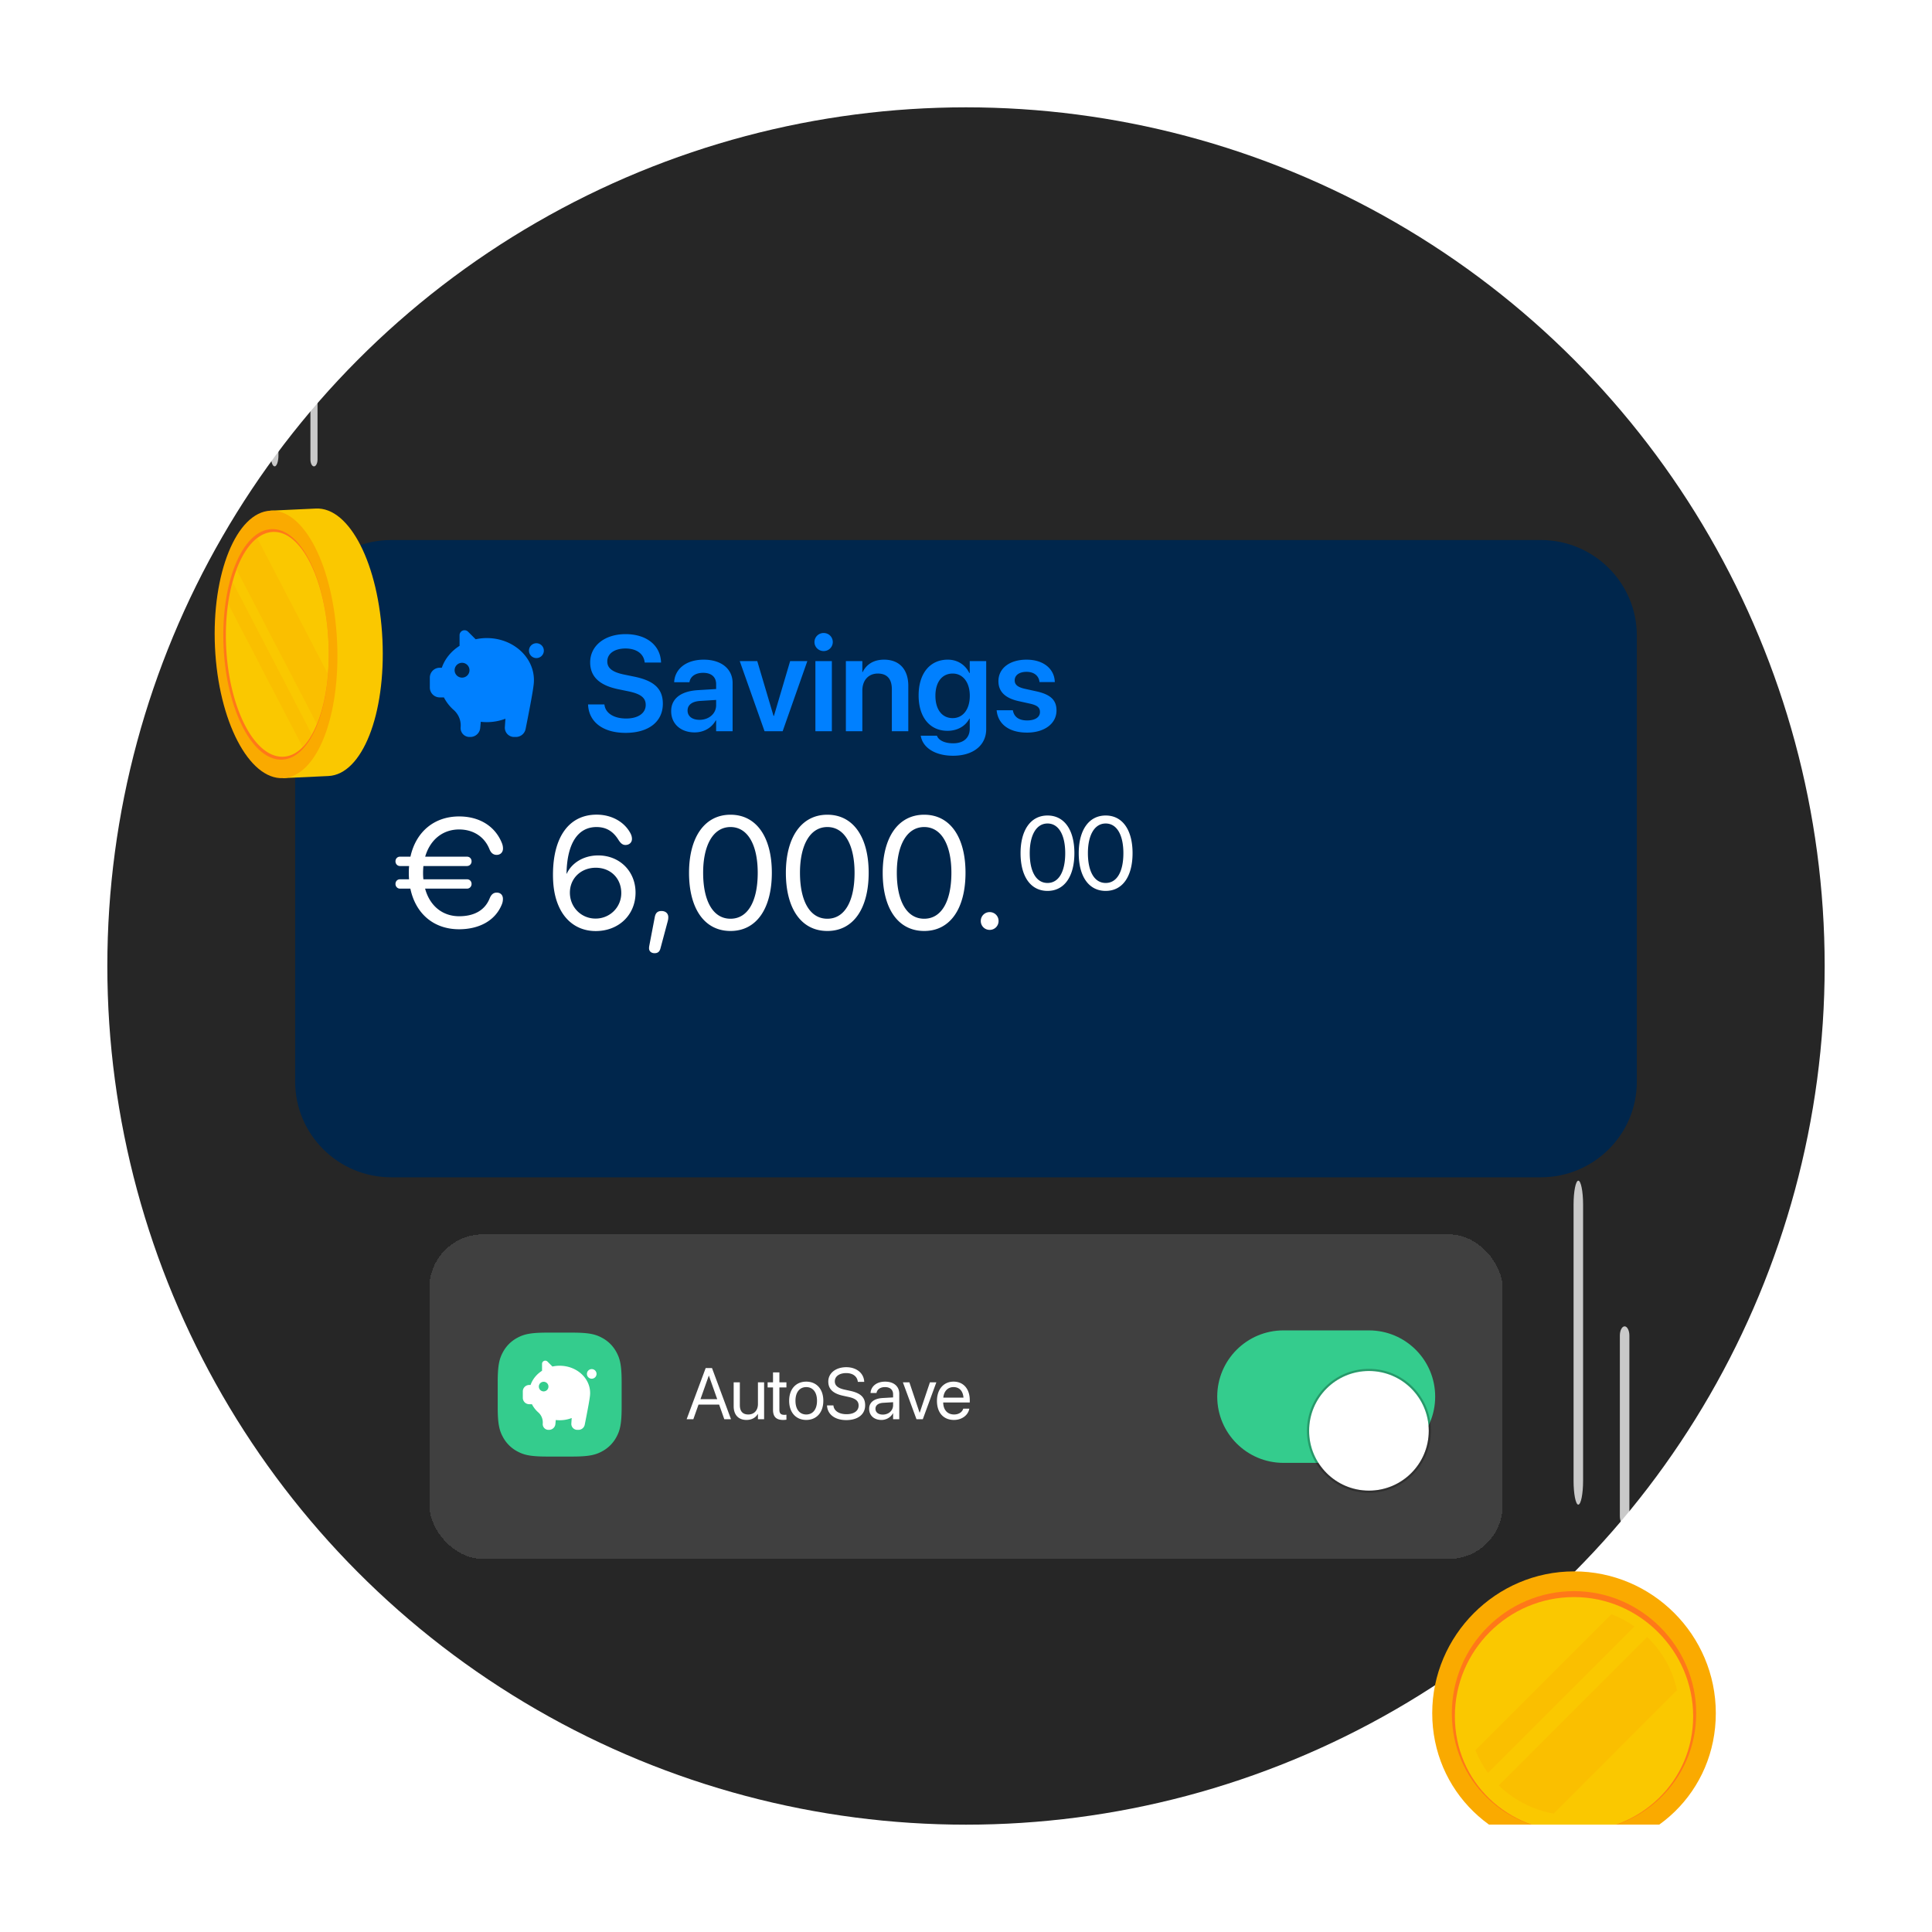 <svg xmlns="http://www.w3.org/2000/svg" width="576" height="576" fill="none"><g clip-path="url(#a)"><circle cx="288" cy="288" r="256" fill="#262626"/><g filter="url(#b)"><path fill="#00264C" d="M459.343 137H116.657C100.83 137 88 149.76 88 165.5v133c0 15.74 12.83 28.5 28.657 28.5h342.686C475.17 327 488 314.24 488 298.5v-133c0-15.74-12.83-28.5-28.657-28.5z"/></g><path fill="#0080FF" fill-rule="evenodd" d="M141.806 190.589a15.674 15.674 0 0 1 3.337-.356c7.754 0 14.04 5.61 14.04 12.53 0 .487-.031.967-.092 1.439-.108.948-.347 2.437-.717 4.468a575.61 575.61 0 0 1-1.672 8.672 2.953 2.953 0 0 1-2.899 2.374h-.531a2.757 2.757 0 0 1-2.755-2.941l.17-2.496a15.453 15.453 0 0 1-5.544 1.015c-.611 0-1.213-.035-1.804-.103l-.168 1.844a2.953 2.953 0 0 1-2.943 2.681h-.257a2.643 2.643 0 0 1-2.642-2.8l.018-.308c.121-2.189-.933-3.892-1.991-4.862a12.655 12.655 0 0 1-3.01-3.823h-1.242a2.952 2.952 0 0 1-2.956-2.948v-2.949a2.952 2.952 0 0 1 2.956-2.948h.617c.918-2.666 2.805-4.952 5.294-6.532v-3.176a1.48 1.48 0 0 1 2.523-1.043l2.268 2.262zm-4.052 11.437c1.225 0 2.217-.99 2.217-2.211a2.214 2.214 0 0 0-2.217-2.211c-1.224 0-2.216.99-2.216 2.211 0 1.221.992 2.211 2.216 2.211zm22.168-5.832a2.214 2.214 0 0 1-2.217-2.211c0-1.221.992-2.211 2.217-2.211 1.224 0 2.217.99 2.217 2.211a2.214 2.214 0 0 1-2.217 2.211z" clip-rule="evenodd"/><path fill="#0080FF" d="M186.499 218.493c-6.526 0-10.823-3.076-11.158-8.182l-.02-.295h4.869l.04.236c.374 2.445 2.878 3.963 6.446 3.963 3.588 0 5.836-1.597 5.836-4.042v-.019c0-2.129-1.479-3.273-5.146-4.042l-3.055-.631c-5.599-1.163-8.359-3.765-8.359-8.004v-.019c.019-5.008 4.416-8.399 10.547-8.399 6.21 0 10.271 3.273 10.567 8.142l.02.335h-4.87l-.039-.236c-.336-2.484-2.524-3.963-5.718-3.963-3.331.02-5.401 1.577-5.401 3.845v.019c0 2.011 1.557 3.194 4.987 3.904l3.076.631c5.914 1.222 8.497 3.627 8.497 8.063v.02c0 5.303-4.18 8.674-11.119 8.674zm20.601-.138c-4.179 0-6.998-2.583-6.998-6.309v-.039c0-3.706 2.878-5.934 7.945-6.25l5.461-.335v-1.439c0-2.109-1.38-3.391-3.864-3.391-2.327 0-3.746 1.085-4.062 2.622l-.039.178h-4.554l.02-.237c.295-3.706 3.509-6.486 8.812-6.486 5.224 0 8.595 2.76 8.595 6.959V218h-4.908v-3.213h-.119c-1.202 2.188-3.529 3.568-6.289 3.568zm-2.109-6.506c0 1.715 1.419 2.76 3.568 2.76 2.819 0 4.949-1.873 4.949-4.357v-1.577l-4.771.296c-2.425.158-3.746 1.202-3.746 2.858v.02zM227.938 218l-7.392-20.897h5.224l4.85 16.343h.118l4.83-16.343h5.126L233.34 218h-5.402zm17.625-23.894c-1.538 0-2.74-1.222-2.74-2.681 0-1.498 1.202-2.701 2.74-2.701 1.538 0 2.721 1.203 2.721 2.701a2.693 2.693 0 0 1-2.721 2.681zM243.099 218v-20.897h4.909V218h-4.909zm9.088 0v-20.897h4.909v3.272h.099c1.084-2.247 3.213-3.706 6.387-3.706 4.593 0 7.215 2.957 7.215 7.807V218h-4.908v-12.538c0-2.977-1.38-4.653-4.18-4.653-2.819 0-4.613 2.05-4.613 5.067V218h-4.909zm31.977 7.314c-5.54 0-9.029-2.523-9.621-5.796l-.039-.177h4.83l.059.157c.532 1.203 2.208 2.11 4.771 2.11 3.194 0 4.948-1.696 4.948-4.357v-3.016h-.098c-1.164 2.227-3.529 3.647-6.526 3.647-5.244 0-8.615-4.022-8.615-10.528v-.019c0-6.605 3.411-10.666 8.694-10.666 2.957 0 5.244 1.577 6.427 3.982h.118v-3.548h4.909v20.306c0 4.731-3.805 7.905-9.857 7.905zm-.138-11.217c3.056 0 5.106-2.583 5.106-6.644v-.02c0-4.041-2.07-6.624-5.106-6.624-3.154 0-5.146 2.543-5.146 6.604v.02c0 4.12 1.992 6.664 5.146 6.664zm22.178 4.317c-5.48 0-8.615-2.602-9.048-6.486l-.02-.177h4.83l.039.177c.375 1.794 1.735 2.859 4.219 2.859 2.386 0 3.825-.966 3.825-2.504v-.02c0-1.262-.73-1.971-2.898-2.464l-3.47-.769c-4.002-.887-6.013-2.839-6.013-5.934v-.02c0-3.824 3.332-6.407 8.379-6.407 5.204 0 8.24 2.859 8.418 6.466l.019.217h-4.573l-.02-.157c-.217-1.676-1.557-2.898-3.844-2.898-2.169 0-3.529 1.005-3.529 2.543v.019c0 1.203.808 1.992 2.977 2.484l3.489.769c4.318.966 5.993 2.662 5.993 5.698v.019c0 3.943-3.647 6.585-8.773 6.585z"/><path fill="#fff" d="M119.255 264.936c-.767 0-1.348-.628-1.348-1.395 0-.814.581-1.395 1.348-1.395h2.696a26.528 26.528 0 0 1-.069-1.929c0-.697.023-1.372.092-2.022h-2.719c-.767 0-1.348-.628-1.348-1.395 0-.814.581-1.395 1.348-1.395h3.115c1.627-7.415 7.089-11.994 14.505-11.994 6.229 0 10.809 3.045 12.761 7.949a4.28 4.28 0 0 1 .326 1.604c0 1.139-.767 1.906-1.883 1.906-1 0-1.697-.557-2.162-1.72-1.557-3.858-4.998-5.857-9.042-5.857-4.882 0-8.648 3.068-10.112 8.112h12.459c.791 0 1.372.581 1.372 1.395 0 .767-.581 1.395-1.372 1.395h-12.994c-.046.65-.093 1.325-.093 2.022 0 .674.024 1.302.093 1.929h12.994c.791 0 1.372.581 1.372 1.395 0 .767-.581 1.395-1.372 1.395H126.74c1.394 5.137 5.183 8.229 10.158 8.229 4.045 0 7.531-1.465 9.089-5.324.465-1.162 1.116-1.72 2.115-1.72 1.116 0 1.837.721 1.837 1.86a4.22 4.22 0 0 1-.303 1.604c-2.068 5.183-7.182 7.461-12.761 7.461-7.509 0-12.948-4.579-14.529-12.11h-3.091zm58.345 12.645c-5.021 0-9.019-2.72-11.088-7.555-1.115-2.58-1.65-5.602-1.65-9.228 0-11.297 4.812-17.922 13.017-17.922 4.301 0 8.043 1.999 9.926 5.277.419.72.605 1.301.605 1.975 0 1.046-.814 1.79-1.93 1.79-.837 0-1.418-.441-2.162-1.627-1.604-2.534-3.672-3.719-6.485-3.719-5.532 0-8.717 4.858-8.926 13.598v.303h.069c1.372-3.022 4.812-5.44 9.368-5.44 6.393 0 11.135 4.719 11.135 11.088 0 6.625-4.998 11.46-11.879 11.46zm-.046-3.719c4.277 0 7.671-3.371 7.671-7.601 0-4.394-3.161-7.555-7.601-7.555-4.44 0-7.718 3.161-7.718 7.438 0 4.301 3.348 7.718 7.648 7.718zm19.665-2.255c1.186 0 2.023.697 2.023 1.836 0 .419-.047.768-.186 1.279l-2.139 7.996c-.255 1-.79 1.465-1.766 1.465-.93 0-1.651-.535-1.651-1.465 0-.348.047-.581.07-.72l1.65-8.624c.256-1.279.907-1.767 1.999-1.767zm20.573 5.951c-7.834 0-12.367-6.741-12.367-17.341 0-10.507 4.579-17.318 12.367-17.318 7.787 0 12.32 6.765 12.32 17.295 0 10.6-4.51 17.364-12.32 17.364zm0-3.65c5.23 0 8.112-5.323 8.112-13.691 0-8.252-2.929-13.645-8.112-13.645-5.184 0-8.16 5.439-8.16 13.622 0 8.368 2.906 13.714 8.16 13.714zm28.87 3.65c-7.833 0-12.366-6.741-12.366-17.341 0-10.507 4.579-17.318 12.366-17.318s12.32 6.765 12.32 17.295c0 10.6-4.509 17.364-12.32 17.364zm0-3.65c5.23 0 8.113-5.323 8.113-13.691 0-8.252-2.929-13.645-8.113-13.645-5.183 0-8.159 5.439-8.159 13.622 0 8.368 2.906 13.714 8.159 13.714zm28.871 3.65c-7.834 0-12.367-6.741-12.367-17.341 0-10.507 4.58-17.318 12.367-17.318 7.787 0 12.32 6.765 12.32 17.295 0 10.6-4.51 17.364-12.32 17.364zm0-3.65c5.23 0 8.112-5.323 8.112-13.691 0-8.252-2.928-13.645-8.112-13.645s-8.159 5.439-8.159 13.622c0 8.368 2.905 13.714 8.159 13.714zm19.526 3.324a2.62 2.62 0 0 1-2.65-2.65 2.62 2.62 0 0 1 2.65-2.649 2.62 2.62 0 0 1 2.65 2.649 2.62 2.62 0 0 1-2.65 2.65zm17.246-11.62c-5.093 0-8.041-4.372-8.041-11.247 0-6.814 2.979-11.231 8.041-11.231 5.064 0 8.009 4.387 8.009 11.216 0 6.875-2.931 11.262-8.009 11.262zm0-2.367c3.4 0 5.276-3.453 5.276-8.88 0-5.352-1.905-8.849-5.276-8.849-3.369 0-5.305 3.527-5.305 8.834 0 5.427 1.89 8.895 5.305 8.895zm17.343 2.367c-5.093 0-8.041-4.372-8.041-11.247 0-6.814 2.979-11.231 8.041-11.231 5.061 0 8.009 4.387 8.009 11.216 0 6.875-2.931 11.262-8.009 11.262zm0-2.367c3.4 0 5.273-3.453 5.273-8.88 0-5.352-1.902-8.849-5.273-8.849-3.37 0-5.305 3.527-5.305 8.834 0 5.427 1.888 8.895 5.305 8.895z"/><g filter="url(#c)"><path fill="#FAAA00" d="M469.273 528C445.579 528 427 509.895 427 486.761c0-23.133 18.968-42.275 42.273-42.275 23.305 0 42.273 18.969 42.273 42.275 0 23.306-18.558 41.239-42.273 41.239z"/><path fill="#FF7819" d="M469.274 450.378c-20.09 0-36.425 16.336-36.425 36.427 0 20.09 15.99 35.326 36.425 35.326 20.435 0 36.425-15.516 36.425-35.326 0-19.811-16.335-36.427-36.425-36.427z"/><path fill="#FAC800" d="M469.273 452.147c-19.594 0-35.519 15.926-35.519 35.521 0 19.594 15.602 34.463 35.519 34.463 19.917 0 35.519-15.128 35.519-34.463 0-19.336-15.925-35.521-35.519-35.521z"/><path fill="#FAAA00" fill-opacity=".3" d="m487.292 460.909-43.676 43.677a29.02 29.02 0 0 1-3.733-6.819l40.526-40.527a30.07 30.07 0 0 1 6.883 3.669zm12.689 19.032-36.771 36.772c-6.344-1.165-12.02-4.143-16.378-8.416l44.258-44.26a31.233 31.233 0 0 1 8.891 15.904z"/><path fill="#fff" fill-opacity=".75" d="M470.558 424.598c-.796 0-1.42-3.215-1.42-7.163v-82.272c0-3.97.645-7.163 1.42-7.163.775 0 1.421 3.215 1.421 7.163v82.25c0 3.97-.646 7.164-1.421 7.164v.021zm13.8 6.088c-.796 0-1.42-1.232-1.42-2.745v-53.767c0-1.513.645-2.745 1.42-2.745.775 0 1.421 1.232 1.421 2.745v53.767c0 1.513-.646 2.745-1.421 2.745z"/></g><g filter="url(#d)"><path fill="#fff" fill-opacity=".75" d="M81.88 115.046c-.637 0-1.136-1.449-1.136-3.254V51.254c0-1.804.516-3.254 1.135-3.254.62 0 1.135 1.45 1.135 3.254v60.538c0 1.805-.516 3.254-1.135 3.254zm11.728 0c-.594 0-1.06-.918-1.06-2.046V84.856c0-1.128.482-2.046 1.06-2.046.578 0 1.06.918 1.06 2.046V113c0 1.128-.482 2.046-1.06 2.046z"/><path fill="#FAC800" d="M80.783 131.046c-6.534 6.18-10.686 20.81-9.913 37.611.788 16.802 6.292 30.981 13.373 36.517l.129 2.817 13.534-.628c10.074-.467 17.155-18.363 16.109-40.717-1.046-22.355-9.768-39.51-19.843-39.028l-13.534.628.129 2.816.016-.016z"/><path fill="#FAAA00" d="M100.498 167.273c1.046 22.354-6.035 40.25-16.11 40.717-10.154.483-19.263-17.027-20.293-39.011-1.03-21.984 6.405-40.267 16.56-40.733 10.074-.467 18.797 16.673 19.843 39.027z"/><path fill="#FF7819" d="M66.654 168.851c.885 18.942 8.723 34.022 17.477 33.62 8.626-.403 14.693-15.805 13.792-35.085-.901-19.264-8.368-34.038-17.01-33.636-8.755.403-15.144 16.158-14.259 35.101z"/><path fill="#FAC800" d="M97.778 176.929c-.466 5.778-1.625 10.896-3.299 14.968-.45 1.11-.95 2.14-1.48 3.09-.837 1.496-1.77 2.768-2.768 3.765-1.722 1.755-3.653 2.753-5.745 2.849-8.546.402-16.19-14.307-17.06-32.783-.208-4.522 0-8.851.58-12.827a49.82 49.82 0 0 1 1.336-6.501c.354-1.304.74-2.527 1.175-3.686 1.593-4.233 3.717-7.5 6.18-9.399 1.448-1.11 3.009-1.738 4.65-1.818 8.417-.387 15.707 14.017 16.576 32.815a74.387 74.387 0 0 1-.145 9.527z"/><path fill="#FAAA00" fill-opacity=".3" d="M92.999 194.986c-.837 1.497-1.77 2.768-2.768 3.766l-22.225-42.761a49.77 49.77 0 0 1 1.336-6.502l23.657 45.497zm4.778-18.057c-.466 5.778-1.625 10.896-3.299 14.968l-23.962-46.093c1.593-4.233 3.717-7.5 6.18-9.399l21.081 40.524z"/></g><g filter="url(#e)"><rect width="320" height="96.767" x="128" y="344" fill="#404040" rx="16" shape-rendering="crispEdges"/><path fill="#fff" d="m204.71 399.127 5.68-15.261h1.882l5.669 15.261h-1.999l-1.544-4.368h-6.145l-1.544 4.368h-1.999zm6.6-12.977-2.475 6.991h4.992l-2.475-6.991h-.042zm11.232 13.188c-2.411 0-3.807-1.565-3.807-4.071v-7.139h1.84v6.811c0 1.787.836 2.771 2.528 2.771 1.734 0 2.866-1.238 2.866-3.11v-6.472h1.84v10.999h-1.84v-1.565h-.042c-.593 1.026-1.714 1.776-3.385 1.776zm10.937 0c-2.02 0-3.014-.909-3.014-3.014v-6.673h-1.608v-1.523h1.608v-2.972h1.903v2.972h2.094v1.523h-2.094v6.663c0 1.174.518 1.502 1.502 1.502.222 0 .434-.032.592-.043v1.491a7.754 7.754 0 0 1-.983.074zm6.896 0c-3.056 0-5.097-2.21-5.097-5.711v-.021c0-3.5 2.051-5.69 5.087-5.69 3.035 0 5.097 2.179 5.097 5.69v.021c0 3.512-2.052 5.711-5.087 5.711zm.011-1.628c1.935 0 3.194-1.502 3.194-4.083v-.021c0-2.58-1.269-4.061-3.215-4.061-1.915 0-3.205 1.491-3.205 4.061v.021c0 2.592 1.28 4.083 3.226 4.083zm11.909 1.671c-3.299 0-5.531-1.618-5.721-4.231l-.011-.148h1.904l.021.148c.222 1.534 1.703 2.475 3.913 2.475 2.2 0 3.585-.994 3.585-2.57v-.01c0-1.344-.878-2.094-2.972-2.56l-1.692-.37c-2.982-.656-4.378-1.999-4.378-4.23v-.011c.01-2.506 2.231-4.262 5.372-4.262 2.983 0 5.161 1.724 5.331 4.22l.01.158h-1.903l-.022-.148c-.232-1.554-1.533-2.474-3.468-2.474-2.042.01-3.374.983-3.374 2.453v.011c0 1.248.92 2.03 2.908 2.464l1.692.37c3.131.688 4.442 1.957 4.442 4.283v.011c0 2.707-2.147 4.421-5.637 4.421zm10.493-.043c-2.19 0-3.66-1.322-3.66-3.32v-.022c0-1.871 1.46-3.045 3.987-3.193l3.152-.18v-.92c0-1.344-.878-2.158-2.411-2.158-1.417 0-2.306.677-2.517 1.661l-.022.095h-1.776l.01-.117c.159-1.808 1.735-3.268 4.326-3.268 2.602 0 4.23 1.407 4.23 3.607v7.604h-1.84v-1.787h-.042c-.645 1.205-1.967 1.998-3.437 1.998zm-1.777-3.32c0 1.057.867 1.723 2.189 1.723 1.734 0 3.067-1.195 3.067-2.792v-.899l-2.94.18c-1.47.085-2.316.741-2.316 1.766v.022zm12.227 3.109-4.051-10.999h1.935l3.036 9.042h.042l3.046-9.042h1.914l-4.04 10.999h-1.882zm11.169.211c-3.163 0-5.066-2.21-5.066-5.668v-.011c0-3.405 1.946-5.743 4.949-5.743 3.004 0 4.834 2.232 4.834 5.532v.677h-7.922c.042 2.263 1.29 3.585 3.247 3.585 1.396 0 2.38-.698 2.697-1.64l.032-.095h1.808l-.021.106c-.36 1.819-2.158 3.257-4.558 3.257zm-.127-9.793c-1.597 0-2.845 1.089-3.046 3.141h6.018c-.18-2.136-1.365-3.141-2.972-3.141z"/><path fill="#34CC8D" fill-rule="evenodd" d="M163.086 373.305h7.549c5.111 0 6.965.532 8.833 1.531 1.869 1 3.336 2.466 4.335 4.335.999 1.869 1.532 3.722 1.532 8.834v7.549c0 5.111-.533 6.965-1.532 8.833a10.419 10.419 0 0 1-4.335 4.335c-1.868.999-3.722 1.531-8.833 1.531h-7.549c-5.112 0-6.965-.532-8.834-1.531a10.425 10.425 0 0 1-4.335-4.335c-.999-1.868-1.531-3.722-1.531-8.833v-7.549c0-5.112.532-6.965 1.531-8.834 1-1.869 2.466-3.335 4.335-4.335 1.869-.999 3.722-1.531 8.834-1.531z" clip-rule="evenodd"/><path fill="#fff" fill-rule="evenodd" d="M164.702 383.41a10.12 10.12 0 0 1 2.158-.231c5.014 0 9.078 3.637 9.078 8.123 0 .315-.02.626-.059.932-.07.615-.225 1.58-.464 2.896a378.386 378.386 0 0 1-1.081 5.622 1.911 1.911 0 0 1-1.874 1.539h-.344a1.785 1.785 0 0 1-1.781-1.907l.11-1.618a9.96 9.96 0 0 1-3.585.658c-.395 0-.785-.023-1.167-.066l-.108 1.195a1.912 1.912 0 0 1-1.903 1.738h-.166a1.711 1.711 0 0 1-1.709-1.815l.012-.2a3.997 3.997 0 0 0-1.288-3.151 8.205 8.205 0 0 1-1.946-2.479h-.803a1.91 1.91 0 0 1-1.911-1.911v-1.911a1.91 1.91 0 0 1 1.911-1.911h.399c.594-1.728 1.814-3.21 3.424-4.235v-2.058a.955.955 0 0 1 1.631-.676l1.466 1.466zm-2.62 7.414a1.434 1.434 0 1 0 0-2.868 1.434 1.434 0 0 0 0 2.868zm14.334-3.78a1.433 1.433 0 1 1 0-2.866 1.433 1.433 0 0 1 0 2.866z" clip-rule="evenodd"/><path fill="#34CC8D" fill-rule="evenodd" d="M382.649 372.638c-10.906 0-19.748 8.841-19.748 19.748 0 10.907 8.842 19.749 19.748 19.749h25.482c10.907 0 19.749-8.842 19.749-19.749 0-10.907-8.842-19.748-19.749-19.748h-25.482z" clip-rule="evenodd"/><g filter="url(#f)"><circle cx="408.131" cy="392.386" r="17.837" fill="#fff"/><circle cx="408.131" cy="392.386" r="18.156" stroke="#000" stroke-opacity=".25" stroke-width=".637"/></g></g></g><defs><filter id="b" width="448" height="238" x="64" y="137" color-interpolation-filters="sRGB" filterUnits="userSpaceOnUse"><feFlood flood-opacity="0" result="BackgroundImageFix"/><feColorMatrix in="SourceAlpha" result="hardAlpha" values="0 0 0 0 0 0 0 0 0 0 0 0 0 0 0 0 0 0 127 0"/><feOffset dy="24"/><feGaussianBlur stdDeviation="12"/><feComposite in2="hardAlpha" operator="out"/><feColorMatrix values="0 0 0 0 0 0 0 0 0 0 0 0 0 0 0 0 0 0 0.15 0"/><feBlend in2="BackgroundImageFix" result="effect1_dropShadow_10125_27240"/><feBlend in="SourceGraphic" in2="effect1_dropShadow_10125_27240" result="shape"/></filter><filter id="c" width="132.546" height="248" x="403" y="328" color-interpolation-filters="sRGB" filterUnits="userSpaceOnUse"><feFlood flood-opacity="0" result="BackgroundImageFix"/><feColorMatrix in="SourceAlpha" result="hardAlpha" values="0 0 0 0 0 0 0 0 0 0 0 0 0 0 0 0 0 0 127 0"/><feOffset dy="24"/><feGaussianBlur stdDeviation="12"/><feComposite in2="hardAlpha" operator="out"/><feColorMatrix values="0 0 0 0 0 0 0 0 0 0 0 0 0 0 0 0 0 0 0.15 0"/><feBlend in2="BackgroundImageFix" result="effect1_dropShadow_10125_27240"/><feBlend in="SourceGraphic" in2="effect1_dropShadow_10125_27240" result="shape"/></filter><filter id="d" width="98.118" height="208" x="40" y="48" color-interpolation-filters="sRGB" filterUnits="userSpaceOnUse"><feFlood flood-opacity="0" result="BackgroundImageFix"/><feColorMatrix in="SourceAlpha" result="hardAlpha" values="0 0 0 0 0 0 0 0 0 0 0 0 0 0 0 0 0 0 127 0"/><feOffset dy="24"/><feGaussianBlur stdDeviation="12"/><feComposite in2="hardAlpha" operator="out"/><feColorMatrix values="0 0 0 0 0 0 0 0 0 0 0 0 0 0 0 0 0 0 0.15 0"/><feBlend in2="BackgroundImageFix" result="effect1_dropShadow_10125_27240"/><feBlend in="SourceGraphic" in2="effect1_dropShadow_10125_27240" result="shape"/></filter><filter id="e" width="368" height="144.768" x="104" y="344" color-interpolation-filters="sRGB" filterUnits="userSpaceOnUse"><feFlood flood-opacity="0" result="BackgroundImageFix"/><feColorMatrix in="SourceAlpha" result="hardAlpha" values="0 0 0 0 0 0 0 0 0 0 0 0 0 0 0 0 0 0 127 0"/><feOffset dy="24"/><feGaussianBlur stdDeviation="12"/><feComposite in2="hardAlpha" operator="out"/><feColorMatrix values="0 0 0 0 0 0 0 0 0 0 0 0 0 0 0 0 0 0 0.15 0"/><feBlend in2="BackgroundImageFix" result="effect1_dropShadow_10125_27240"/><feBlend in="SourceGraphic" in2="effect1_dropShadow_10125_27240" result="shape"/></filter><filter id="f" width="44.593" height="44.593" x="385.834" y="373.912" color-interpolation-filters="sRGB" filterUnits="userSpaceOnUse"><feFlood flood-opacity="0" result="BackgroundImageFix"/><feColorMatrix in="SourceAlpha" result="hardAlpha" values="0 0 0 0 0 0 0 0 0 0 0 0 0 0 0 0 0 0 127 0"/><feOffset dy="3.822"/><feGaussianBlur stdDeviation="1.911"/><feColorMatrix values="0 0 0 0 0 0 0 0 0 0 0 0 0 0 0 0 0 0 0.05 0"/><feBlend in2="BackgroundImageFix" result="effect1_dropShadow_10125_27240"/><feColorMatrix in="SourceAlpha" result="hardAlpha" values="0 0 0 0 0 0 0 0 0 0 0 0 0 0 0 0 0 0 127 0"/><feOffset dy="2.548"/><feGaussianBlur stdDeviation="1.274"/><feColorMatrix values="0 0 0 0 0 0 0 0 0 0 0 0 0 0 0 0 0 0 0.1 0"/><feBlend in2="effect1_dropShadow_10125_27240" result="effect2_dropShadow_10125_27240"/><feColorMatrix in="SourceAlpha" result="hardAlpha" values="0 0 0 0 0 0 0 0 0 0 0 0 0 0 0 0 0 0 127 0"/><feOffset dy="3.822"/><feGaussianBlur stdDeviation=".637"/><feColorMatrix values="0 0 0 0 0 0 0 0 0 0 0 0 0 0 0 0 0 0 0.051 0"/><feBlend in2="effect2_dropShadow_10125_27240" result="effect3_dropShadow_10125_27240"/><feBlend in="SourceGraphic" in2="effect3_dropShadow_10125_27240" result="shape"/></filter><clipPath id="a"><path fill="#fff" d="M32 32h512v512H32z"/></clipPath></defs></svg>